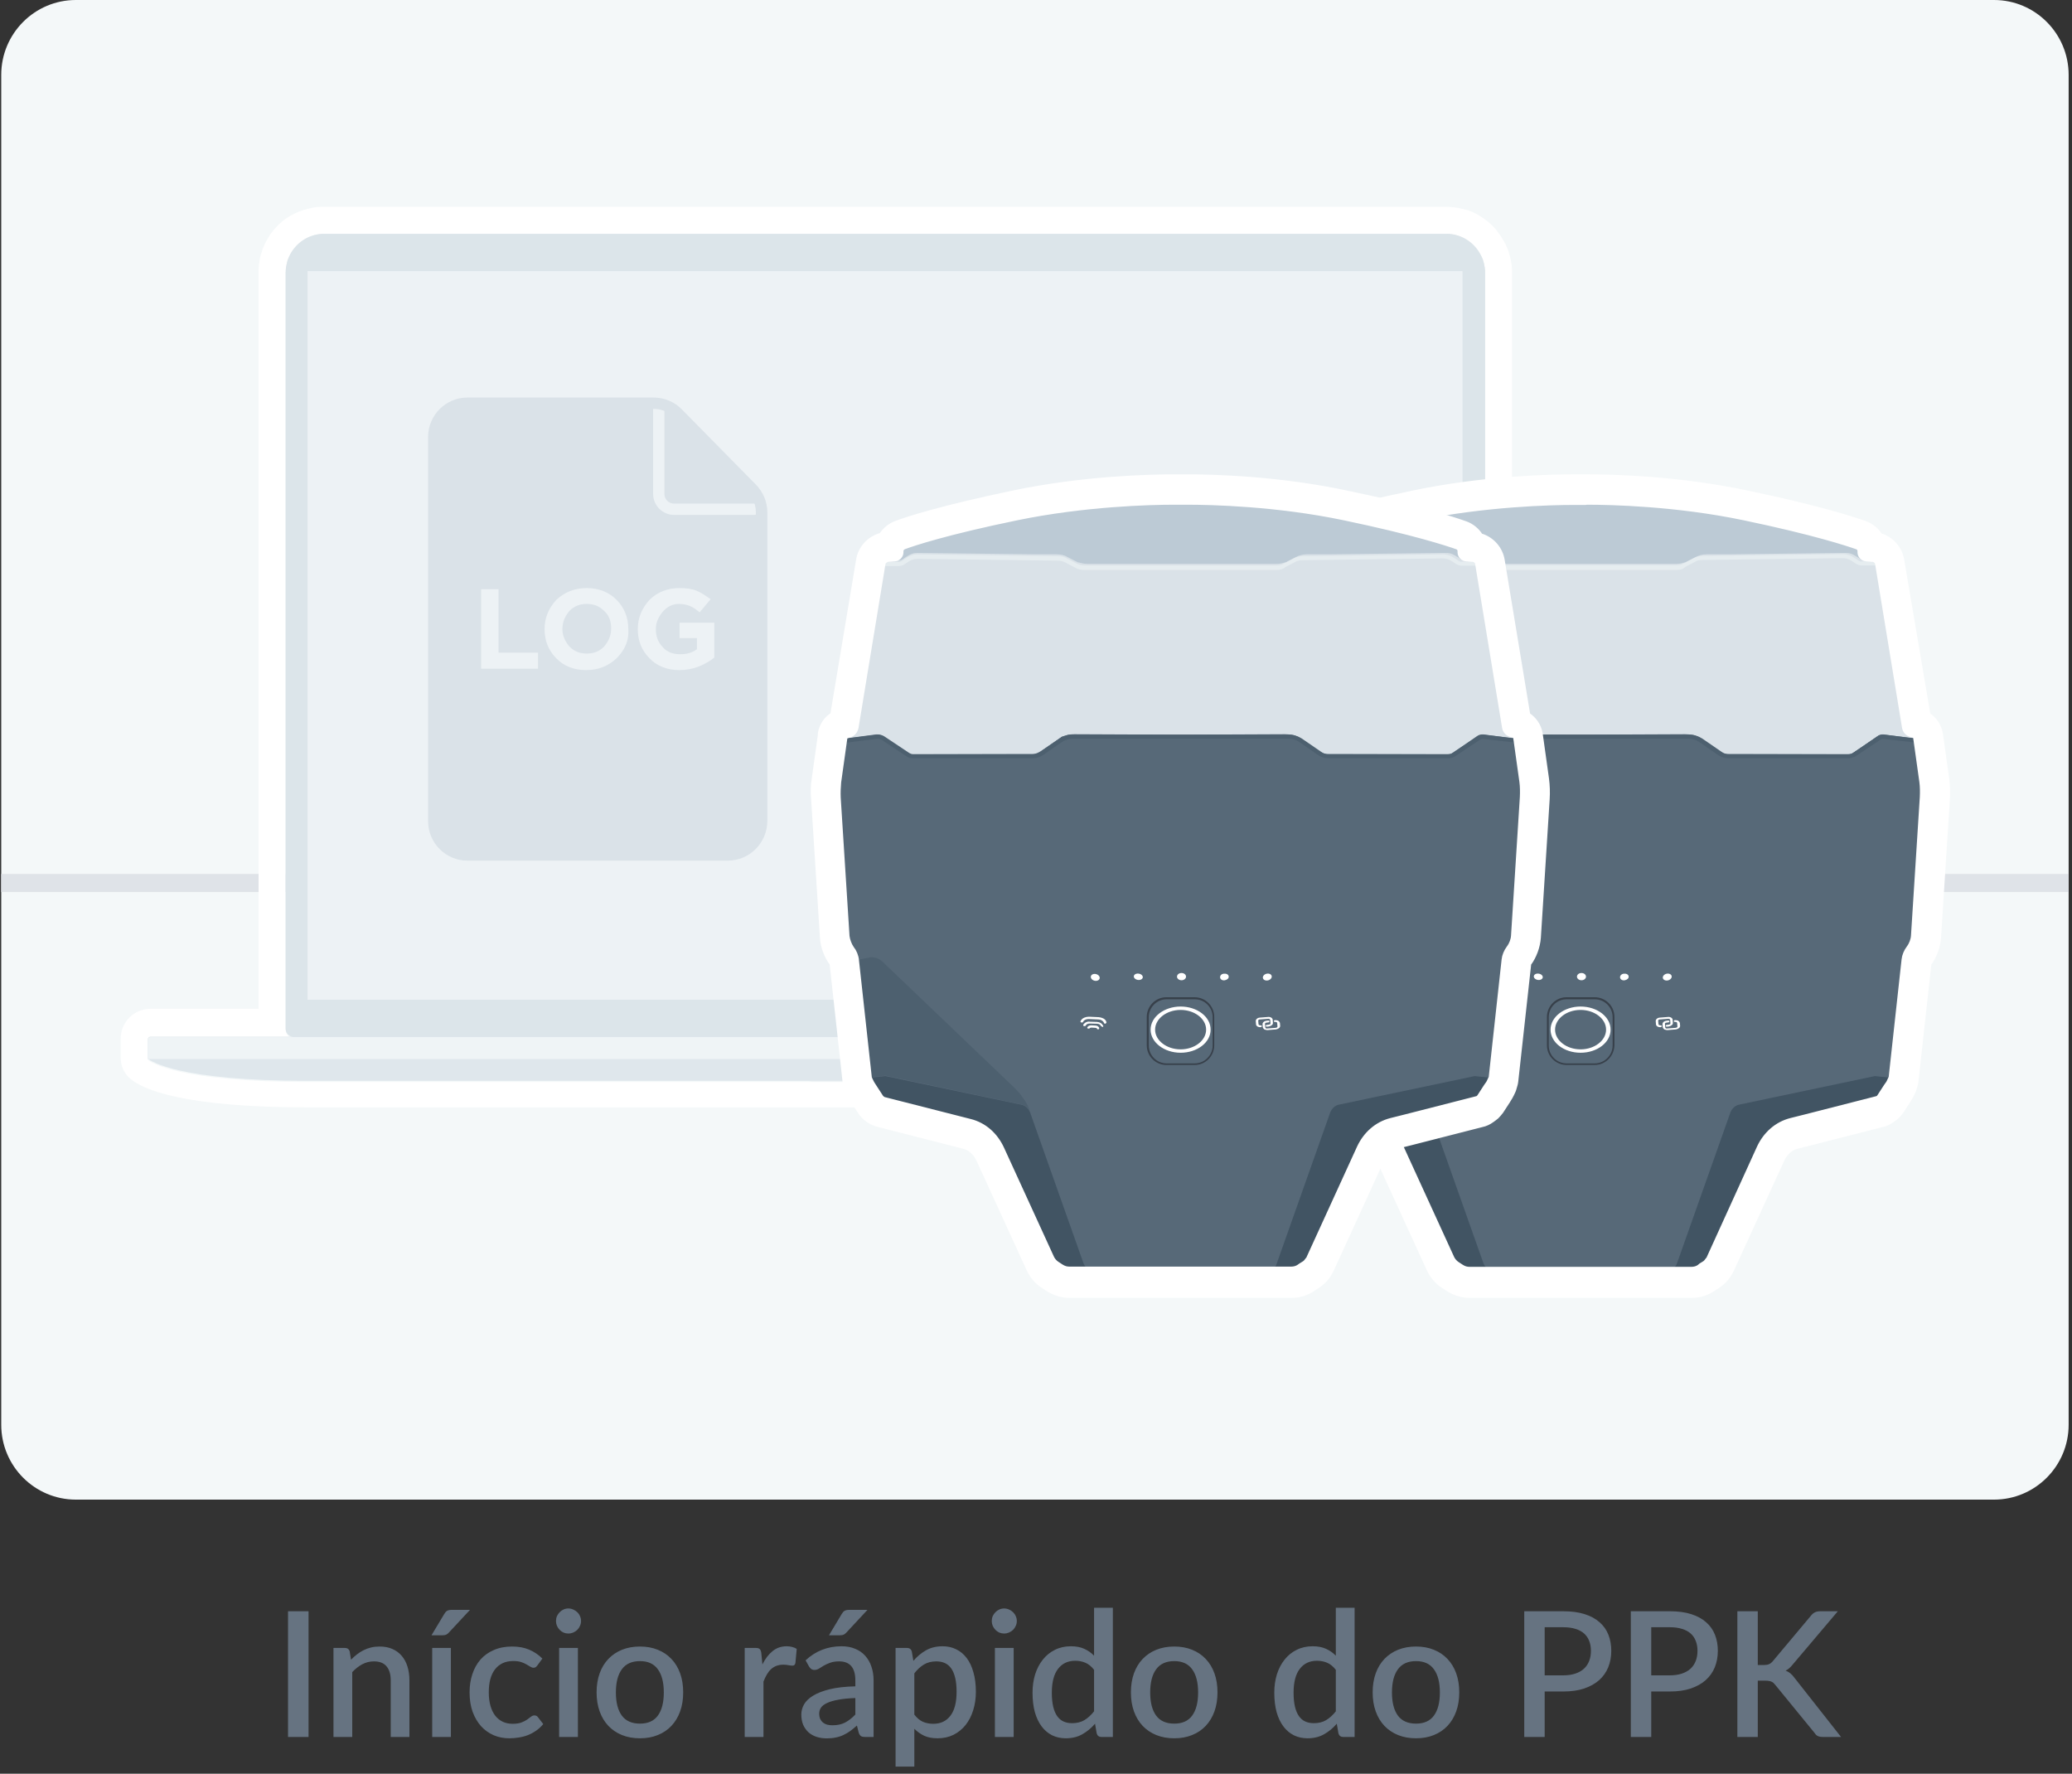 <svg width="451" height="386" viewBox="0 0 451 386" fill="none" xmlns="http://www.w3.org/2000/svg">
<rect x="0" y="0" width="451" height="386" fill="#333333" stroke="none"/>
<g clip-path="url(#clip0_753_614)">
<path d="M434.022 326.345H16.516C7.55 326.345 0.269 319.042 0.269 310.051V16.294C0.269 7.303 7.55 0 16.516 0H434.022C442.987 0 450.269 7.303 450.269 16.294V310.051C450.269 319.042 442.987 326.345 434.022 326.345Z" fill="#F4F8F9"/>
<path d="M450.269 190.193H0.269V194.118H450.269V190.193Z" fill="#DFE3E8"/>
<path d="M221.015 232.204H174.146C174.146 232.204 173.851 235.655 178.42 235.655C182.989 235.655 197.58 235.655 197.58 235.655C197.58 235.655 212.221 235.655 216.741 235.655C221.31 235.655 221.015 232.204 221.015 232.204Z" fill="#EFF4F6"/>
<path d="M314.803 50.916C315.097 50.916 315.343 50.916 315.638 50.966H315.687C316.227 51.015 316.768 51.114 317.259 51.311H317.308C317.8 51.459 318.291 51.656 318.782 51.952C318.782 51.952 318.831 51.952 318.831 52.001C319.273 52.248 319.716 52.543 320.109 52.889L320.158 52.938C320.551 53.283 320.895 53.628 321.239 54.023C321.239 54.072 321.288 54.072 321.288 54.121C321.435 54.318 321.582 54.516 321.73 54.713C321.73 54.713 321.73 54.762 321.779 54.762C321.877 54.91 322.025 55.107 322.123 55.304C322.172 55.354 322.172 55.403 322.221 55.452C322.221 55.452 322.221 55.452 322.221 55.502C322.27 55.551 322.27 55.6 322.319 55.65C322.369 55.748 322.418 55.847 322.467 55.945C322.516 55.995 322.516 56.044 322.565 56.142C322.565 56.192 322.614 56.241 322.614 56.29C322.663 56.34 322.663 56.389 322.712 56.488C322.762 56.586 322.762 56.636 322.811 56.734C322.811 56.783 322.86 56.882 322.86 56.931C322.86 56.981 322.909 57.03 322.909 57.079C322.909 57.129 322.958 57.227 322.958 57.276C322.958 57.326 323.007 57.424 323.007 57.474C323.007 57.572 323.056 57.622 323.056 57.72C323.056 57.77 323.056 57.819 323.105 57.868C323.155 58.115 323.204 58.361 323.204 58.608C323.204 58.657 323.204 58.657 323.204 58.706C323.253 58.953 323.253 59.249 323.253 59.544V220.716V224.118C323.253 224.611 323.056 225.006 322.762 225.302C322.467 225.597 322.025 225.795 321.582 225.795H352.632C352.828 225.795 352.976 225.893 353.074 226.041C353.172 226.14 353.221 226.288 353.221 226.435V230.577C353.221 230.577 353.221 230.577 353.123 230.626C352.386 231.218 346.343 235.458 318.291 235.458H318.242H195.076H194.977H190.31H190.212H67.095H66.996C38.895 235.458 32.852 231.218 32.164 230.626H32.262C32.213 230.577 32.164 230.577 32.164 230.577V226.435C32.164 226.09 32.459 225.844 32.754 225.844H63.852C63.361 225.844 62.968 225.647 62.673 225.351C62.378 225.055 62.182 224.611 62.182 224.118V220.716V59.397C62.182 59.347 62.182 59.298 62.182 59.249C62.182 59.051 62.182 58.904 62.231 58.706C62.231 58.608 62.231 58.509 62.28 58.41C62.28 58.213 62.329 58.016 62.378 57.819C62.378 57.72 62.427 57.572 62.427 57.474C62.427 57.424 62.427 57.375 62.477 57.375C62.477 57.326 62.526 57.227 62.526 57.178C62.526 57.129 62.526 57.129 62.575 57.079C62.624 56.981 62.624 56.833 62.673 56.734C62.673 56.685 62.673 56.685 62.722 56.636C62.771 56.537 62.771 56.488 62.821 56.389C62.821 56.34 62.87 56.34 62.87 56.29C62.919 56.192 62.968 56.044 63.017 55.945C63.017 55.896 63.066 55.896 63.066 55.847C63.115 55.748 63.164 55.699 63.164 55.6C63.214 55.452 63.312 55.354 63.361 55.255C63.459 55.107 63.557 54.91 63.656 54.762C63.705 54.663 63.754 54.614 63.852 54.516C63.95 54.417 64.049 54.269 64.098 54.17C64.147 54.121 64.196 54.023 64.294 53.973C64.442 53.825 64.589 53.628 64.737 53.48C64.786 53.431 64.786 53.431 64.835 53.382C64.982 53.234 65.129 53.086 65.326 52.938C65.375 52.889 65.424 52.839 65.473 52.79C65.621 52.691 65.768 52.543 65.916 52.445C65.965 52.395 66.014 52.395 66.063 52.346C66.26 52.198 66.456 52.1 66.702 51.952C66.702 51.952 66.751 51.952 66.751 51.902C66.947 51.804 67.144 51.705 67.34 51.607C67.389 51.607 67.439 51.557 67.488 51.557C67.733 51.459 67.93 51.36 68.175 51.311C68.175 51.311 68.175 51.311 68.225 51.311C68.47 51.212 68.716 51.163 69.011 51.114C69.06 51.114 69.06 51.114 69.109 51.114C69.355 51.064 69.6 51.015 69.797 51.015C69.846 51.015 69.895 51.015 69.895 51.015C70.141 50.966 70.435 50.966 70.73 50.966H314.803V50.916ZM314.803 45H70.583C70.141 45 69.698 45 69.207 45.049C69.158 45.049 69.109 45.049 69.011 45.049C68.618 45.099 68.225 45.148 67.832 45.246C67.782 45.246 67.733 45.246 67.635 45.296C67.193 45.394 66.751 45.493 66.309 45.641H66.26H66.21C65.866 45.739 65.522 45.888 65.129 46.035C65.031 46.085 64.982 46.085 64.884 46.134C64.54 46.282 64.245 46.43 63.901 46.578C63.852 46.627 63.803 46.627 63.754 46.676C63.754 46.676 63.754 46.676 63.705 46.676C63.361 46.873 62.968 47.071 62.624 47.317C62.526 47.367 62.477 47.416 62.378 47.465C62.084 47.662 61.838 47.86 61.592 48.057C61.494 48.106 61.396 48.205 61.347 48.254C61.052 48.501 60.806 48.747 60.56 48.994C60.511 49.043 60.462 49.092 60.413 49.142C60.167 49.388 59.922 49.635 59.676 49.93C59.578 50.029 59.48 50.177 59.381 50.275C59.234 50.473 59.087 50.67 58.939 50.867L58.89 50.916C58.792 51.064 58.694 51.163 58.645 51.311C58.448 51.557 58.301 51.853 58.153 52.149C58.006 52.395 57.908 52.593 57.809 52.741C57.711 52.889 57.662 52.987 57.613 53.135C57.613 53.135 57.613 53.135 57.613 53.184C57.564 53.234 57.564 53.332 57.514 53.382C57.465 53.529 57.416 53.677 57.318 53.825C57.269 53.875 57.269 53.973 57.22 54.023V54.072C57.171 54.121 57.171 54.22 57.121 54.269V54.318C57.121 54.368 57.072 54.417 57.072 54.516C57.072 54.565 57.023 54.663 57.023 54.713C56.974 54.861 56.925 55.008 56.876 55.107C56.827 55.206 56.827 55.304 56.778 55.403C56.728 55.502 56.728 55.65 56.679 55.748C56.679 55.847 56.63 55.896 56.63 55.995C56.581 56.192 56.532 56.34 56.532 56.488C56.483 56.833 56.434 57.178 56.385 57.474C56.385 57.622 56.335 57.77 56.335 57.967C56.335 58.263 56.286 58.509 56.286 58.756C56.286 58.854 56.286 59.002 56.286 59.15V219.533H32.754C29.167 219.533 26.269 222.442 26.269 226.041V230.182C26.269 231.908 27.006 233.634 28.381 234.768C31.132 237.085 39.828 240.98 66.996 240.98H67.095H190.261H190.359H195.027H195.125H318.242H318.34C344.427 240.98 353.467 237.381 356.611 235.064C356.759 234.965 356.857 234.866 357.004 234.768C357.152 234.62 357.299 234.521 357.446 234.373C358.576 233.239 359.166 231.76 359.166 230.182V226.041C359.166 224.513 358.626 223.034 357.643 221.85C356.415 220.371 354.597 219.484 352.632 219.484H329.099V59.397C329.099 58.953 329.099 58.509 329.05 58.016V57.917C329.001 57.474 328.952 57.03 328.854 56.636C328.854 56.586 328.804 56.488 328.804 56.438V56.389C328.755 56.241 328.755 56.142 328.706 55.995C328.706 55.945 328.657 55.896 328.657 55.797V55.748C328.657 55.699 328.657 55.65 328.608 55.6C328.559 55.452 328.51 55.354 328.51 55.206C328.51 55.156 328.46 55.107 328.46 55.008C328.411 54.861 328.362 54.762 328.313 54.614C328.264 54.466 328.215 54.368 328.166 54.22C328.117 54.121 328.067 53.973 328.018 53.875C327.969 53.825 327.969 53.727 327.92 53.677C327.871 53.579 327.822 53.431 327.773 53.332C327.773 53.332 327.773 53.332 327.773 53.283C327.724 53.135 327.625 52.987 327.527 52.839C327.478 52.741 327.429 52.593 327.331 52.494L327.281 52.445C327.232 52.395 327.232 52.297 327.183 52.248C327.036 51.952 326.839 51.656 326.643 51.36C326.594 51.311 326.594 51.261 326.544 51.212C326.348 50.916 326.102 50.621 325.857 50.275C325.808 50.226 325.808 50.177 325.758 50.127C325.218 49.437 324.579 48.846 323.941 48.303L323.842 48.205C323.155 47.662 322.418 47.169 321.681 46.726L321.582 46.676C320.796 46.233 319.961 45.888 319.126 45.641H319.077C319.077 45.641 319.077 45.641 319.028 45.641C318.143 45.394 317.259 45.197 316.326 45.099C316.326 45.099 316.326 45.099 316.277 45.099H316.178C315.687 45.049 315.245 45 314.803 45Z" fill="white"/>
<path d="M352.632 225.647H321.533C322.467 225.647 323.253 224.907 323.253 223.921V220.519V59.347C323.253 58.657 323.155 57.967 323.007 57.326C323.007 57.277 322.958 57.178 322.958 57.129C322.909 56.931 322.86 56.784 322.811 56.586C322.762 56.488 322.762 56.438 322.712 56.34C322.663 56.143 322.565 55.995 322.467 55.797C322.418 55.699 322.368 55.6 322.319 55.502C322.27 55.403 322.221 55.304 322.123 55.157C320.698 52.593 317.947 50.867 314.803 50.867H70.583C67.193 50.867 64.294 52.889 62.968 55.748C62.87 55.945 62.821 56.093 62.722 56.291C62.673 56.389 62.673 56.438 62.624 56.537C62.575 56.734 62.526 56.882 62.477 57.079C62.477 57.129 62.427 57.227 62.427 57.277C62.28 57.917 62.182 58.608 62.182 59.298V220.47V223.872C62.182 224.808 62.919 225.597 63.901 225.597H32.754C32.41 225.597 32.164 225.893 32.164 226.189V230.33C32.164 230.33 32.213 230.38 32.262 230.38H32.164C32.901 230.971 38.944 235.211 66.996 235.211H67.095H190.261H190.359H195.027H195.125H318.242H318.34C346.442 235.211 352.484 230.971 353.172 230.38C353.221 230.33 353.271 230.33 353.271 230.33V226.189C353.221 225.893 352.976 225.647 352.632 225.647Z" fill="#DFE7EC"/>
<path opacity="0.57" d="M314.802 50.916H70.583C65.915 50.916 62.182 54.712 62.182 59.347V220.519V223.921C62.182 224.858 62.919 225.647 63.901 225.647H321.532C322.466 225.647 323.252 224.858 323.252 223.921V220.519V59.347C323.203 54.712 319.42 50.916 314.802 50.916Z" fill="#DAE2E8"/>
<path d="M353.172 230.478C353.221 230.429 353.271 230.429 353.271 230.429V226.288C353.271 225.942 352.976 225.696 352.681 225.696H195.076H190.31H32.754C32.41 225.696 32.164 225.992 32.164 226.288V230.429C32.164 230.429 32.213 230.478 32.262 230.478H353.172Z" fill="#EFF4F6"/>
<path d="M66.947 217.561H318.34V59.002H66.947V217.561Z" fill="#EDF2F5"/>
<path d="M142.262 87.746H101.682C97.653 87.746 94.361 91.049 94.361 95.092V178.759C94.361 182.802 97.653 186.106 101.682 186.106H158.426C162.454 186.106 165.746 182.802 165.746 178.759V111.461C165.746 109.538 165.009 107.664 163.633 106.284L147.47 89.866C146.094 88.535 144.227 87.746 142.262 87.746Z" fill="#DAE2E8"/>
<path d="M143.49 87.056V107.516C143.49 109.341 144.964 110.82 146.782 110.82H166.384L143.49 87.056Z" fill="#DAE2E8"/>
<path d="M164.124 112.052H146.733C144.227 112.052 142.164 110.031 142.164 107.467V88.288C142.164 87.598 142.704 87.056 143.392 87.056C144.08 87.056 144.62 87.598 144.62 88.288V107.516C144.62 108.65 145.554 109.587 146.684 109.587H164.075C164.763 109.587 165.304 110.129 165.304 110.82C165.304 111.51 164.861 112.052 164.124 112.052Z" fill="#EDF2F5"/>
<path d="M158.426 187.289H101.731C97.014 187.289 93.182 183.443 93.182 178.71V95.093C93.182 90.359 97.014 86.514 101.731 86.514H142.311C144.571 86.514 146.831 87.451 148.403 89.078L164.567 105.495C166.139 107.122 167.023 109.242 167.023 111.51V178.71C166.974 183.443 163.142 187.289 158.426 187.289ZM101.731 88.979C98.39 88.979 95.688 91.691 95.688 95.043V178.71C95.688 182.063 98.39 184.774 101.731 184.774H158.475C161.815 184.774 164.518 182.063 164.518 178.71V111.461C164.518 109.834 163.879 108.305 162.798 107.221L146.635 90.803C145.505 89.62 143.933 88.979 142.311 88.979H101.731Z" fill="#DAE2E8"/>
<path d="M104.728 145.529V128.224H108.511V142.029H117.108V145.529H104.728Z" fill="#EDF2F5"/>
<path d="M134.205 143.261C132.387 144.937 130.275 145.825 127.573 145.825C124.871 145.825 122.709 144.937 121.088 143.261C119.417 141.585 118.533 139.465 118.533 136.901C118.533 134.485 119.417 132.365 121.088 130.541C122.905 128.865 125.018 127.977 127.72 127.977C130.275 127.977 132.584 128.865 134.205 130.541C135.875 132.217 136.76 134.337 136.76 136.901C136.956 139.317 136.023 141.437 134.205 143.261ZM123.937 140.697C125.018 141.782 126.197 142.226 127.72 142.226C129.243 142.226 130.422 141.782 131.503 140.697C132.387 139.613 133.026 138.429 133.026 136.753C133.026 135.225 132.584 133.894 131.503 132.957C130.422 131.872 129.243 131.428 127.72 131.428C126.197 131.428 125.018 131.872 123.937 132.957C123.053 134.041 122.414 135.225 122.414 136.901C122.414 138.429 123.053 139.613 123.937 140.697Z" fill="#EDF2F5"/>
<path d="M147.863 145.825C145.161 145.825 142.999 144.937 141.378 143.261C139.707 141.585 138.823 139.465 138.823 136.901C138.823 134.485 139.707 132.365 141.378 130.541C143.048 128.865 145.308 127.977 147.863 127.977C149.386 127.977 150.565 128.125 151.646 128.569C152.727 129.013 153.611 129.653 154.692 130.393L152.284 133.253C151.548 132.661 150.909 132.168 150.172 131.872C149.435 131.576 148.649 131.428 147.765 131.428C146.389 131.428 145.21 132.02 144.276 133.105C143.392 134.189 142.753 135.373 142.753 136.901C142.753 138.429 143.196 139.761 144.276 140.845C145.161 141.93 146.536 142.374 148.059 142.374C149.435 142.374 150.614 142.078 151.695 141.289V138.873H147.912V135.521H155.478V143.113C153.12 144.937 150.565 145.825 147.863 145.825Z" fill="#EDF2F5"/>
<path d="M276.138 231.267C276.187 231.366 276.237 231.464 276.237 231.612C276.286 231.464 276.237 231.316 276.138 231.267Z" fill="#DAE2E8"/>
<path d="M378.62 240.339C377.785 240.487 377.048 241.128 376.753 241.917L376.901 241.473C376.999 241.128 377.195 240.783 377.343 240.438L377.392 240.388C377.687 239.747 378.08 239.205 378.522 238.613L378.669 238.367C379.111 237.726 379.701 237.184 380.241 236.641L408.982 209.179C409.031 209.13 409.08 209.13 409.129 209.081C409.866 208.44 410.898 208.193 411.831 208.391L414.288 208.884L411.487 234.423L408.196 234.077L378.62 240.339Z" fill="#4D606F"/>
<path d="M418.17 170.033L416.843 160.566L410.162 159.679C409.72 159.63 409.179 159.728 408.786 160.024L403.628 163.574C403.235 163.87 402.743 164.018 402.252 164.018H401.171L379.211 163.968H376.165C375.379 163.968 374.396 163.475 373.757 162.933L369.68 160.123L369.434 160.073C369.041 159.975 368.697 159.827 368.304 159.728C367.862 159.679 367.42 159.63 366.928 159.63L343.936 159.728L321.091 159.63C320.649 159.63 320.207 159.679 319.716 159.728C319.323 159.778 318.93 159.876 318.586 160.073L318.34 160.123L314.262 162.933C313.624 163.377 312.69 163.968 311.855 163.968H308.907L286.947 164.018H285.866C285.375 164.018 284.883 163.87 284.49 163.574L279.332 160.024C278.939 159.728 278.447 159.63 277.956 159.679L271.275 160.566L269.948 170.033C269.801 171.117 269.702 172.251 269.85 173.385L271.766 203.51C271.815 204.397 272.208 205.432 272.748 206.123C273.338 206.911 273.731 207.848 273.829 208.785C273.829 208.785 273.829 208.785 273.829 208.834L276.63 234.373L276.875 234.866C277.023 235.359 277.367 235.754 277.661 236.247L279.135 238.515C279.283 238.761 279.577 238.958 279.872 239.008L298.443 243.741C301.587 244.53 304.043 246.748 305.419 249.707L316.326 273.52C316.571 274.013 316.964 274.506 317.407 274.753L318.389 275.393C318.88 275.739 319.47 275.886 320.059 275.886H322.369H323.842H344.575H364.374H365.897H368.206C368.795 275.886 369.336 275.739 369.876 275.393L370.859 274.753C371.301 274.457 371.694 274.013 371.94 273.52L382.846 249.707C384.222 246.748 386.629 244.53 389.822 243.741L408.393 239.008C408.688 238.958 408.983 238.712 409.13 238.515L410.604 236.247C410.899 235.803 411.193 235.359 411.39 234.866L411.636 234.373L414.436 208.834C414.436 208.834 414.436 208.834 414.436 208.785C414.534 207.799 414.927 206.862 415.517 206.123C416.008 205.432 416.401 204.348 416.499 203.51L418.415 173.385C418.366 172.35 418.366 171.167 418.17 170.033Z" fill="#576978"/>
<path d="M416.843 160.419C416.843 160.32 416.745 160.271 416.598 160.172L415.812 159.926C415.075 159.679 414.583 159.087 414.387 158.249L408.54 122.702C408.442 122.209 408.049 121.814 407.46 121.716C407.411 121.716 407.361 121.716 407.214 121.716H407.165L405.986 121.617C405.2 121.568 404.561 120.877 404.561 120.089V119.842C404.561 119.448 404.315 119.152 403.972 119.004C402.006 118.264 394.784 115.849 379.456 112.693C362.9 109.242 346.933 109.291 343.936 109.341C343.641 109.341 343.199 109.341 342.708 109.341C337.697 109.341 323.351 109.636 308.514 112.742C293.186 115.947 285.964 118.363 283.999 119.053C283.655 119.152 283.409 119.497 283.409 119.891V120.138C283.409 120.927 282.771 121.617 281.985 121.666L280.806 121.765H280.756C280.707 121.765 280.658 121.765 280.511 121.765C279.921 121.814 279.479 122.209 279.43 122.751L273.534 158.299C273.436 159.087 272.896 159.728 272.11 159.975L271.324 160.221C271.225 160.271 271.078 160.32 271.078 160.468V160.714L277.76 159.827C278.251 159.778 278.742 159.876 279.135 160.172L284.294 163.722C284.687 164.018 285.178 164.166 285.669 164.166H286.75L308.711 164.116H311.757C312.543 164.116 313.525 163.623 314.164 163.081L318.242 160.271L318.487 160.221C318.88 160.123 319.273 159.975 319.617 159.876C320.059 159.827 320.502 159.778 320.993 159.778L343.347 159.876H343.789H344.427L366.781 159.778C367.223 159.778 367.665 159.827 368.157 159.876C368.55 159.926 368.943 160.024 369.287 160.221L369.532 160.271L373.61 163.081C374.249 163.525 375.182 164.116 376.017 164.116H379.063L401.024 164.166H402.105C402.596 164.166 403.087 164.018 403.48 163.722L408.639 160.172C409.032 159.876 409.523 159.778 410.014 159.827L416.696 160.714L416.843 160.419Z" fill="#DAE2E8"/>
<path d="M406.133 121.716C405.347 121.666 404.708 120.976 404.708 120.187V119.941C404.708 119.546 404.463 119.25 404.119 119.103C402.154 118.363 394.932 115.947 379.604 112.792C363.047 109.341 347.08 109.39 344.083 109.439C343.789 109.439 343.347 109.439 342.855 109.439C337.844 109.439 323.498 109.735 308.662 112.841C293.333 116.046 286.111 118.462 284.146 119.152C283.802 119.25 283.557 119.596 283.557 119.99V120.237C283.557 121.025 282.918 121.716 282.132 121.765L280.658 121.864C280.707 121.864 280.756 121.864 280.904 121.864L282.329 121.962C282.918 122.061 283.508 121.814 283.999 121.371C285.522 120.384 285.915 120.335 287.045 120.335L291.565 120.384L312.395 120.631H317.013C317.849 120.631 318.684 120.779 319.421 121.223L321.632 122.357L321.877 122.406C322.467 122.554 323.007 122.702 323.597 122.702H344.771H364.914C365.504 122.702 366.044 122.603 366.634 122.406L366.879 122.357L369.09 121.223C369.827 120.828 370.613 120.631 371.497 120.631H376.115L396.946 120.384L401.466 120.335C402.596 120.335 402.989 120.384 404.512 121.371C404.954 121.765 405.593 122.061 406.182 121.962L407.607 121.864C407.656 121.864 407.705 121.864 407.853 121.864L406.133 121.716Z" fill="#BCCAD5"/>
<path opacity="0.8" d="M322.908 274.95L311.264 242.065C311.264 242.015 311.264 242.015 311.215 241.966C310.871 241.177 310.184 240.536 309.299 240.388L279.773 234.176L276.481 234.521L276.727 235.014C276.874 235.507 277.218 235.902 277.513 236.395L278.987 238.663C279.134 238.909 279.429 239.106 279.724 239.156L298.294 243.889C301.439 244.678 303.895 246.896 305.271 249.854L316.177 273.668C316.423 274.161 316.816 274.654 317.258 274.9L318.241 275.541C318.732 275.886 319.322 276.034 319.911 276.034H322.22H323.694L323.596 275.886C323.252 275.689 323.104 275.344 322.908 274.95Z" fill="#3C4F5E"/>
<path d="M365.011 274.95L376.655 242.065C376.655 242.015 376.655 242.015 376.704 241.966C377.048 241.177 377.736 240.536 378.571 240.388L408.097 234.176L411.389 234.521L411.143 235.014C410.996 235.507 410.652 235.902 410.357 236.395L408.883 238.663C408.736 238.909 408.441 239.106 408.146 239.156L389.576 243.889C386.431 244.678 383.975 246.896 382.599 249.854L371.693 273.668C371.447 274.161 371.054 274.654 370.612 274.9L369.629 275.541C369.138 275.886 368.549 276.034 367.959 276.034H365.65H364.127L364.225 275.886C364.717 275.689 364.864 275.344 365.011 274.95Z" fill="#415463"/>
<path d="M344.231 213.321C344.773 213.321 345.213 212.968 345.213 212.532C345.213 212.096 344.773 211.743 344.231 211.743C343.688 211.743 343.248 212.096 343.248 212.532C343.248 212.968 343.688 213.321 344.231 213.321Z" fill="white"/>
<path d="M326.41 212.935C326.506 212.539 326.157 212.112 325.63 211.983C325.103 211.854 324.598 212.071 324.502 212.468C324.405 212.865 324.755 213.291 325.282 213.42C325.809 213.549 326.313 213.332 326.41 212.935Z" fill="white"/>
<path d="M335.801 212.713C335.857 212.336 335.468 211.965 334.931 211.884C334.394 211.804 333.914 212.044 333.858 212.421C333.801 212.798 334.191 213.169 334.727 213.25C335.264 213.33 335.745 213.09 335.801 212.713Z" fill="white"/>
<path d="M363.075 213.344C363.603 213.215 363.952 212.788 363.855 212.392C363.759 211.995 363.253 211.778 362.726 211.907C362.199 212.036 361.85 212.462 361.946 212.859C362.043 213.256 362.548 213.473 363.075 213.344Z" fill="white"/>
<path d="M353.467 211.891C353.958 211.842 354.45 212.039 354.499 212.483C354.548 212.926 354.155 213.222 353.664 213.321C353.172 213.42 352.681 213.173 352.632 212.729C352.583 212.286 352.976 211.94 353.467 211.891Z" fill="white"/>
<path d="M344.034 219.04C347.621 219.04 350.569 221.259 350.569 224.069C350.569 226.879 347.621 229.098 344.034 229.098C340.448 229.098 337.5 226.879 337.5 224.069C337.5 221.308 340.448 219.04 344.034 219.04ZM344.034 228.358C347.08 228.358 349.586 226.435 349.586 224.069C349.586 221.702 347.08 219.78 344.034 219.78C340.988 219.78 338.483 221.702 338.483 224.069C338.483 226.435 340.988 228.358 344.034 228.358Z" fill="white"/>
<path d="M327.624 222.787C327.526 222.787 327.477 222.738 327.379 222.688L327.28 222.442C327.035 222.097 326.642 221.85 326.15 221.85L324.038 221.752C323.596 221.752 323.154 221.9 322.908 222.195L322.761 222.442C322.711 222.541 322.515 222.541 322.368 222.491C322.22 222.442 322.22 222.343 322.269 222.195L322.417 221.949C322.761 221.505 323.399 221.259 324.087 221.259L326.2 221.357C326.887 221.407 327.526 221.702 327.772 222.146L327.87 222.393C327.919 222.491 327.87 222.639 327.772 222.688C327.673 222.738 327.673 222.787 327.624 222.787Z" fill="white"/>
<path d="M326.986 223.428C326.887 223.428 326.838 223.379 326.74 223.329L326.642 223.181C326.494 222.935 326.2 222.787 325.856 222.787L324.284 222.738C323.94 222.738 323.596 222.836 323.448 223.083L323.35 223.231C323.301 223.329 323.105 223.329 322.957 223.28C322.81 223.231 322.81 223.132 322.859 222.984L322.957 222.836C323.252 222.491 323.743 222.245 324.284 222.343L325.856 222.393C326.445 222.442 326.887 222.688 327.084 223.083L327.182 223.231C327.231 223.329 327.182 223.477 327.084 223.527C327.084 223.428 326.986 223.428 326.986 223.428Z" fill="white"/>
<path d="M326.102 224.02C326.004 224.02 325.955 223.97 325.857 223.921L325.808 223.822C325.758 223.724 325.66 223.674 325.464 223.674L324.628 223.625C324.481 223.625 324.334 223.674 324.285 223.724L324.235 223.773C324.186 223.872 323.99 223.872 323.842 223.822C323.695 223.773 323.695 223.674 323.744 223.527L323.793 223.477C323.941 223.231 324.285 223.132 324.628 223.132L325.464 223.181C325.808 223.181 326.102 223.329 326.25 223.576L326.299 223.674C326.348 223.773 326.299 223.921 326.201 223.97C326.151 224.02 326.102 224.02 326.102 224.02Z" fill="white"/>
<path d="M362.948 224.168C362.702 224.168 362.506 224.118 362.26 224.02C362.113 223.921 361.965 223.724 361.916 223.576L361.867 222.935C361.818 222.541 362.211 222.195 362.702 222.146L363.095 222.097C363.194 222.097 363.39 222.146 363.39 222.245C363.39 222.343 363.292 222.491 363.144 222.491L362.751 222.541C362.506 222.541 362.358 222.689 362.408 222.886L362.457 223.527C362.457 223.576 362.506 223.675 362.555 223.773C362.604 223.822 362.702 223.822 362.85 223.822L364.717 223.675C364.815 223.675 364.864 223.625 365.011 223.576C365.11 223.527 365.11 223.477 365.11 223.329L365.06 222.689C365.06 222.639 365.011 222.541 364.962 222.442C364.913 222.393 364.815 222.393 364.667 222.393H364.618C364.471 222.393 364.324 222.343 364.324 222.245C364.324 222.146 364.422 221.998 364.569 221.998H364.618C364.913 221.998 365.11 222.048 365.306 222.146C365.453 222.245 365.601 222.442 365.65 222.59L365.699 223.231C365.699 223.379 365.65 223.625 365.453 223.724C365.306 223.872 365.06 223.97 364.815 224.02L362.948 224.168Z" fill="white"/>
<path d="M361.426 223.527C360.935 223.576 360.443 223.28 360.443 222.886L360.394 222.245C360.345 221.85 360.738 221.505 361.229 221.456L363.096 221.308C363.588 221.259 364.079 221.554 364.079 221.949L364.128 222.59C364.128 222.738 364.079 222.984 363.882 223.083C363.735 223.231 363.489 223.329 363.244 223.379L362.851 223.428C362.703 223.428 362.556 223.379 362.556 223.28C362.556 223.182 362.654 223.034 362.802 223.034L363.195 222.984C363.293 222.984 363.342 222.935 363.489 222.886C363.588 222.836 363.588 222.787 363.588 222.639L363.539 221.998C363.539 221.85 363.391 221.702 363.145 221.702L361.279 221.85C361.033 221.85 360.886 221.998 360.935 222.195L360.984 222.836C360.984 222.984 361.131 223.132 361.377 223.132H361.426C361.573 223.132 361.721 223.182 361.721 223.28C361.721 223.379 361.622 223.527 361.475 223.527H361.426Z" fill="white"/>
<path opacity="0.43" d="M347.128 231.76H340.987C338.678 231.76 336.713 229.887 336.713 227.471V221.308C336.713 218.991 338.58 217.019 340.987 217.019H347.128C349.438 217.019 351.403 218.892 351.403 221.308V227.471C351.354 229.837 349.438 231.76 347.128 231.76ZM340.987 217.462C338.875 217.462 337.106 219.188 337.106 221.357V227.52C337.106 229.64 338.826 231.415 340.987 231.415H347.128C349.241 231.415 351.01 229.64 351.01 227.52V221.357C351.01 219.237 349.29 217.462 347.128 217.462H340.987Z" fill="#100B0E"/>
<path d="M309.348 240.339C310.184 240.487 310.921 241.128 311.264 241.917L311.117 241.473C311.019 241.128 310.822 240.783 310.675 240.438L310.626 240.388C310.331 239.747 309.938 239.205 309.496 238.613L309.348 238.367C308.857 237.726 308.317 237.184 307.776 236.641L279.036 209.179C278.987 209.13 278.938 209.13 278.889 209.081C278.152 208.44 277.12 208.193 276.186 208.391L273.73 208.884L276.53 234.423L279.822 234.077L309.348 240.339Z" fill="#4D606F"/>
<path d="M365.012 124.033H323.105C322.418 124.033 321.681 123.885 321.14 123.54L318.979 122.406C318.536 122.159 317.947 122.011 317.456 122.011L286.898 121.617C286.259 121.617 285.571 121.765 285.031 122.11L283.852 122.8C283.458 123.047 283.016 123.145 282.476 123.145H279.332C279.086 123.145 278.89 122.899 278.89 122.702C278.89 122.455 279.135 122.258 279.332 122.258H282.525C282.82 122.258 283.115 122.209 283.36 122.011L284.49 121.272C285.178 120.828 285.964 120.582 286.75 120.582H286.799L317.357 120.976C318.045 120.976 318.733 121.124 319.273 121.469L321.435 122.603C321.926 122.85 322.467 122.998 323.007 122.998H364.914C365.504 122.998 365.995 122.899 366.486 122.603L368.648 121.469C369.287 121.124 369.974 120.976 370.564 120.976L401.122 120.582C401.957 120.582 402.792 120.828 403.431 121.272L404.561 122.011C404.807 122.159 405.052 122.258 405.347 122.159H408.639C408.884 122.159 409.081 122.406 409.081 122.603C409.081 122.8 408.835 123.047 408.639 123.047H405.347C404.905 123.096 404.463 122.948 404.021 122.702L402.891 121.962C402.301 121.617 401.712 121.469 401.024 121.469L370.466 121.864C369.974 121.864 369.385 121.962 368.943 122.258L366.781 123.392C366.388 123.836 365.749 124.033 365.012 124.033Z" fill="#E6EDF0"/>
<path d="M402.349 165.004H376.164C375.427 165.004 374.69 164.757 374.051 164.363L369.827 161.454C369.139 161.01 368.401 160.764 367.566 160.764H320.501C319.715 160.764 318.928 161.01 318.241 161.454L314.016 164.363C313.377 164.757 312.641 165.004 311.904 165.004H285.816C285.373 165.004 284.932 164.905 284.49 164.609L279.085 161.01C278.79 160.862 278.495 160.764 278.25 160.764L271.077 161.651L270.979 160.764L278.202 159.876C278.693 159.827 279.233 159.975 279.676 160.271L285.079 163.87C285.324 164.018 285.57 164.116 285.865 164.116H312.051C312.641 164.116 313.181 163.968 313.624 163.623L317.848 160.714C318.683 160.123 319.616 159.876 320.648 159.876H367.714C368.746 159.876 369.629 160.172 370.514 160.714L374.74 163.623C375.182 163.968 375.771 164.116 376.311 164.116H402.497C402.791 164.116 403.087 164.067 403.284 163.87L408.688 160.271C409.081 159.975 409.571 159.876 410.112 159.876L417.137 160.714L417.039 161.602L410.013 160.813C409.719 160.813 409.424 160.862 409.178 161.06L403.775 164.659C403.235 164.856 402.791 165.004 402.349 165.004Z" fill="#4D606F"/>
<path d="M345.458 109.39C350.518 109.39 364.815 109.686 379.652 112.792C394.98 115.996 402.202 118.412 404.167 119.103C404.511 119.201 404.757 119.546 404.757 119.941V120.187C404.757 120.976 405.395 121.666 406.181 121.716L407.311 121.814C407.36 121.814 407.41 121.814 407.459 121.814C407.459 121.814 407.459 121.814 407.508 121.814H407.606H407.557C408.146 121.864 408.54 122.258 408.589 122.702L414.435 158.249C414.533 159.038 415.074 159.679 415.86 159.926L416.646 160.172C416.744 160.221 416.891 160.271 416.891 160.419V160.665L418.218 170.131C418.365 171.216 418.365 172.35 418.316 173.484L416.4 203.608C416.351 204.496 415.958 205.531 415.418 206.221C414.828 207.01 414.435 207.947 414.337 208.884C414.337 208.884 414.337 208.884 414.337 208.933L411.536 234.472L411.291 234.965C411.291 235.014 411.242 235.014 411.242 235.063C411.094 235.507 410.799 235.902 410.505 236.296L409.031 238.564C408.982 238.613 408.933 238.663 408.933 238.712C408.883 238.761 408.834 238.811 408.785 238.86C408.687 238.909 408.49 239.008 408.392 239.008L392.966 242.952L389.821 243.741C386.677 244.53 384.221 246.748 382.845 249.706L371.939 273.668C371.889 273.766 371.84 273.964 371.693 274.062C371.447 274.407 371.202 274.752 370.809 274.95L370.17 275.344L369.826 275.64C369.335 275.985 368.745 276.133 368.156 276.133H365.847H364.324H344.525H323.645H322.171H319.862C319.272 276.133 318.732 275.985 318.192 275.64L317.209 274.999C316.767 274.703 316.374 274.259 316.128 273.766L305.222 249.953C303.846 246.995 301.439 244.776 298.245 243.987L279.675 239.254C279.38 239.205 279.085 238.958 278.938 238.761L277.464 236.493C277.169 236.05 276.874 235.606 276.678 235.113L276.432 234.62L273.632 209.081C273.632 209.081 273.632 209.081 273.632 209.031C273.533 208.045 273.14 207.109 272.551 206.369C272.06 205.679 271.667 204.594 271.568 203.756L269.652 173.632C269.603 172.498 269.652 171.413 269.751 170.279L271.077 160.813V160.566C271.077 160.468 271.175 160.419 271.323 160.32L272.109 160.073C272.846 159.827 273.337 159.235 273.533 158.397L279.38 122.85C279.429 122.357 279.871 121.962 280.461 121.864C280.51 121.864 280.559 121.864 280.608 121.864C280.608 121.864 280.608 121.864 280.657 121.864H280.706L281.885 121.765C282.671 121.716 283.31 121.025 283.31 120.237V119.99C283.31 119.596 283.556 119.3 283.9 119.152C285.865 118.412 293.087 115.996 308.415 112.841C323.252 109.784 337.548 109.439 342.609 109.439C342.609 109.439 342.609 109.439 342.658 109.439C342.707 109.439 342.707 109.439 342.707 109.439C343.198 109.439 343.591 109.439 343.935 109.439C344.23 109.439 344.623 109.439 345.114 109.439C345.311 109.39 345.409 109.39 345.458 109.39ZM345.458 103.671H345.212C344.721 103.671 344.328 103.671 344.033 103.671C343.739 103.671 343.296 103.671 342.854 103.671H342.805H342.756C337.204 103.671 322.613 104.016 307.432 107.221C292.104 110.425 284.587 112.841 282.131 113.778C280.755 114.271 279.625 115.208 278.839 116.391C276.236 117.081 274.221 119.251 273.828 121.913L268.277 155.488C266.852 156.376 265.82 157.904 265.575 159.58C265.575 159.63 265.575 159.63 265.575 159.679V159.926L264.248 169.392C264.002 170.871 263.953 172.399 264.101 173.878L266.017 204.003C266.115 205.975 266.901 208.095 268.129 209.722C268.129 209.722 268.129 209.722 268.129 209.771L270.93 235.261C270.979 235.754 271.077 236.296 271.274 236.74L271.519 237.233C271.912 238.268 272.404 239.057 272.747 239.649L274.221 241.917C275.106 243.346 276.678 244.431 278.348 244.825L296.87 249.559C298.245 249.904 299.375 250.939 300.063 252.418L310.97 276.232C311.657 277.711 312.738 279.042 314.163 279.929L315.146 280.57C316.57 281.458 318.192 282 319.862 282H322.171H323.645H344.574C344.623 282 344.623 282 344.672 282H364.373H365.896H368.205C369.924 282 371.496 281.507 372.921 280.57L373.265 280.324L373.904 279.929C374.935 279.239 375.82 278.401 376.458 277.316C376.704 276.971 376.851 276.626 377.048 276.232L387.955 252.418C388.642 250.939 389.772 249.904 391.148 249.559L394.292 248.77L409.719 244.825C410.456 244.678 411.192 244.332 411.88 243.839C412.224 243.593 412.568 243.346 412.912 243.051C413.256 242.705 413.6 242.311 413.895 241.917L415.368 239.649C415.663 239.205 416.105 238.465 416.498 237.578C416.548 237.479 416.597 237.331 416.646 237.233L416.793 236.74C416.941 236.296 417.088 235.754 417.137 235.261L419.937 209.87C419.937 209.82 419.937 209.82 419.937 209.771C421.116 208.193 421.903 206.073 422.05 204.052L423.966 173.928C424.064 172.449 424.015 170.92 423.819 169.441L422.492 159.975L422.443 159.728C422.443 159.679 422.443 159.679 422.443 159.63C422.148 157.904 421.116 156.425 419.741 155.538L414.042 121.913C413.649 119.349 411.782 117.229 409.326 116.49H409.276C408.539 115.306 407.36 114.32 405.985 113.827C403.479 112.94 396.061 110.475 380.683 107.27C365.601 104.016 351.01 103.671 345.458 103.671Z" fill="white" stroke="white" stroke-width="0.892" stroke-miterlimit="10"/>
<path d="M291.565 240.339C290.73 240.487 289.993 241.128 289.698 241.917L289.845 241.473C289.944 241.128 290.14 240.783 290.287 240.438L290.337 240.388C290.631 239.747 291.024 239.205 291.467 238.613L291.614 238.367C292.056 237.726 292.646 237.184 293.186 236.641L321.926 209.179C321.976 209.13 322.025 209.13 322.074 209.081C322.811 208.44 323.842 208.193 324.776 208.391L327.232 208.884L324.432 234.423L321.14 234.077L291.565 240.339Z" fill="#4D606F"/>
<path d="M331.113 170.033L329.787 160.566L323.105 159.679C322.663 159.63 322.123 159.728 321.73 160.024L316.571 163.574C316.178 163.87 315.687 164.018 315.196 164.018H314.115L292.154 163.968H289.108C288.322 163.968 287.34 163.475 286.701 162.933L282.623 160.123L282.378 160.073C281.985 159.975 281.641 159.827 281.248 159.728C280.806 159.679 280.363 159.63 279.872 159.63L256.88 159.728L234.035 159.63C233.593 159.63 233.151 159.679 232.659 159.728C232.266 159.778 231.873 159.876 231.529 160.073L231.284 160.123L227.206 162.933C226.567 163.377 225.634 163.968 224.799 163.968H221.753L199.792 164.018H198.711C198.22 164.018 197.729 163.87 197.336 163.574L192.177 160.024C191.784 159.728 191.293 159.63 190.801 159.679L184.12 160.566L182.793 170.033C182.646 171.117 182.548 172.251 182.695 173.385L184.611 203.51C184.66 204.397 185.053 205.432 185.594 206.123C186.183 206.911 186.576 207.848 186.675 208.785C186.675 208.785 186.675 208.785 186.675 208.834L189.475 234.373L189.721 234.866C189.868 235.359 190.212 235.754 190.507 236.247L191.981 238.515C192.128 238.761 192.423 238.958 192.718 239.008L211.288 243.741C214.432 244.53 216.889 246.748 218.265 249.707L229.171 273.52C229.417 274.013 229.81 274.506 230.252 274.753L231.235 275.393C231.726 275.739 232.315 275.886 232.905 275.886H235.214H236.688H257.42H277.219H278.742H281.051C281.641 275.886 282.181 275.739 282.722 275.393L283.704 274.753C284.146 274.457 284.539 274.013 284.785 273.52L295.692 249.707C297.067 246.748 299.474 244.53 302.668 243.741L321.239 239.008C321.533 238.958 321.828 238.712 321.975 238.515L323.449 236.247C323.744 235.803 324.039 235.359 324.235 234.866L324.481 234.373L327.281 208.834C327.281 208.834 327.281 208.834 327.281 208.785C327.38 207.799 327.773 206.862 328.362 206.123C328.853 205.432 329.247 204.348 329.345 203.51L331.261 173.385C331.31 172.35 331.31 171.167 331.113 170.033Z" fill="#576978"/>
<path d="M329.738 160.419C329.738 160.32 329.64 160.271 329.492 160.172L328.706 159.926C327.969 159.679 327.478 159.087 327.281 158.249L321.435 122.702C321.337 122.209 320.944 121.814 320.354 121.716C320.305 121.716 320.256 121.716 320.109 121.716H320.059L318.88 121.617C318.094 121.568 317.456 120.877 317.456 120.089V119.842C317.456 119.448 317.21 119.152 316.866 119.004C314.901 118.264 307.679 115.849 292.351 112.693C275.794 109.242 259.828 109.291 256.831 109.341C256.536 109.341 256.094 109.341 255.602 109.341C250.591 109.341 236.246 109.636 221.409 112.742C206.081 115.947 198.859 118.363 196.893 119.053C196.55 119.152 196.304 119.497 196.304 119.891V120.138C196.304 120.927 195.665 121.617 194.879 121.666L193.7 121.765H193.651C193.602 121.765 193.553 121.765 193.405 121.765C192.816 121.814 192.374 122.209 192.325 122.751L186.429 158.299C186.331 159.087 185.79 159.728 185.004 159.975L184.218 160.221C184.12 160.271 183.973 160.32 183.973 160.468V160.714L190.654 159.827C191.145 159.778 191.637 159.876 192.03 160.172L197.188 163.722C197.581 164.018 198.073 164.166 198.564 164.166H199.645L221.605 164.116H224.651C225.437 164.116 226.42 163.623 227.059 163.081L231.136 160.271L231.382 160.221C231.775 160.123 232.168 159.975 232.512 159.876C232.954 159.827 233.396 159.778 233.887 159.778L256.241 159.876H256.683H257.322L279.676 159.778C280.118 159.778 280.56 159.827 281.051 159.876C281.444 159.926 281.837 160.024 282.181 160.221L282.427 160.271L286.504 163.081C287.143 163.525 288.077 164.116 288.912 164.116H291.958L313.918 164.166H314.999C315.491 164.166 315.982 164.018 316.375 163.722L321.533 160.172C321.926 159.876 322.418 159.778 322.909 159.827L329.59 160.714L329.738 160.419Z" fill="#DAE2E8"/>
<path d="M319.077 121.716C318.291 121.666 317.652 120.976 317.652 120.187V119.941C317.652 119.546 317.406 119.25 317.063 119.103C315.097 118.363 307.876 115.947 292.547 112.792C275.991 109.341 260.024 109.39 257.027 109.439C256.732 109.439 256.29 109.439 255.799 109.439C250.788 109.439 236.442 109.735 221.605 112.841C206.277 116.046 199.055 118.462 197.09 119.152C196.746 119.25 196.5 119.596 196.5 119.99V120.237C196.5 121.025 195.862 121.716 195.076 121.765L193.602 121.864C193.651 121.864 193.7 121.864 193.847 121.864L195.272 121.962C195.862 122.061 196.451 121.814 196.943 121.371C198.466 120.384 198.859 120.335 199.989 120.335L204.508 120.384L225.339 120.631H229.957C230.792 120.631 231.628 120.779 232.364 121.223L234.575 122.357L234.821 122.406C235.41 122.554 235.951 122.702 236.54 122.702H257.764H277.907C278.496 122.702 279.037 122.603 279.626 122.406L279.872 122.357L282.083 121.223C282.82 120.828 283.606 120.631 284.49 120.631H289.108L309.939 120.384L314.459 120.335C315.589 120.335 315.982 120.384 317.505 121.371C317.947 121.765 318.586 122.061 319.175 121.962L320.6 121.864C320.649 121.864 320.698 121.864 320.846 121.864L319.077 121.716Z" fill="#BCCAD5"/>
<path opacity="0.8" d="M235.853 274.95L224.209 242.065C224.209 242.015 224.209 242.015 224.16 241.966C223.816 241.177 223.128 240.536 222.244 240.388L192.717 234.176L189.426 234.521L189.671 235.014C189.819 235.507 190.163 235.902 190.458 236.395L191.931 238.663C192.079 238.909 192.374 239.106 192.668 239.156L211.239 243.889C214.383 244.678 216.84 246.896 218.215 249.854L229.122 273.668C229.368 274.161 229.761 274.654 230.203 274.9L231.185 275.541C231.677 275.886 232.266 276.034 232.856 276.034H235.165H236.639L236.54 275.886C236.197 275.689 236.049 275.344 235.853 274.95Z" fill="#3C4F5E"/>
<path d="M277.907 274.95L289.55 242.065C289.55 242.015 289.55 242.015 289.6 241.966C289.943 241.177 290.631 240.536 291.466 240.388L320.993 234.176L324.284 234.521L324.039 235.014C323.891 235.507 323.548 235.902 323.253 236.395L321.779 238.663C321.632 238.909 321.337 239.106 321.042 239.156L302.471 243.889C299.327 244.678 296.871 246.896 295.495 249.854L284.638 273.668C284.392 274.161 283.999 274.654 283.557 274.9L282.574 275.541C282.083 275.886 281.493 276.034 280.904 276.034H278.595H277.072L277.17 275.886C277.661 275.689 277.809 275.344 277.907 274.95Z" fill="#415463"/>
<path d="M257.174 213.321C257.716 213.321 258.156 212.968 258.156 212.532C258.156 212.096 257.716 211.743 257.174 211.743C256.631 211.743 256.191 212.096 256.191 212.532C256.191 212.968 256.631 213.321 257.174 213.321Z" fill="white"/>
<path d="M239.352 212.931C239.449 212.534 239.099 212.108 238.572 211.979C238.045 211.85 237.54 212.067 237.443 212.464C237.347 212.861 237.696 213.287 238.223 213.416C238.75 213.545 239.256 213.328 239.352 212.931Z" fill="white"/>
<path d="M248.741 212.711C248.797 212.334 248.407 211.963 247.871 211.882C247.334 211.801 246.853 212.042 246.797 212.419C246.741 212.796 247.13 213.167 247.667 213.247C248.204 213.328 248.684 213.088 248.741 212.711Z" fill="white"/>
<path d="M276.02 213.343C276.547 213.214 276.896 212.787 276.8 212.39C276.703 211.994 276.198 211.777 275.671 211.906C275.143 212.035 274.794 212.461 274.891 212.858C274.987 213.255 275.493 213.472 276.02 213.343Z" fill="white"/>
<path d="M266.411 211.891C266.902 211.842 267.393 212.039 267.442 212.483C267.492 212.926 267.099 213.222 266.607 213.321C266.116 213.419 265.625 213.173 265.576 212.729C265.526 212.285 265.87 211.94 266.411 211.891Z" fill="white"/>
<path d="M256.977 219.04C260.563 219.04 263.511 221.259 263.511 224.069C263.511 226.879 260.563 229.098 256.977 229.098C253.391 229.098 250.443 226.83 250.443 224.069C250.443 221.308 253.391 219.04 256.977 219.04ZM256.977 228.358C260.023 228.358 262.529 226.435 262.529 224.069C262.529 221.702 260.023 219.78 256.977 219.78C253.931 219.78 251.425 221.702 251.425 224.069C251.425 226.435 253.931 228.358 256.977 228.358Z" fill="white"/>
<path d="M240.568 222.787C240.47 222.787 240.421 222.738 240.322 222.688L240.224 222.442C239.978 222.097 239.585 221.85 239.094 221.85L236.982 221.752C236.539 221.752 236.097 221.9 235.852 222.195L235.704 222.442C235.655 222.541 235.459 222.541 235.311 222.491C235.164 222.442 235.164 222.343 235.213 222.195L235.36 221.949C235.704 221.505 236.343 221.259 237.031 221.259L239.143 221.357C239.831 221.407 240.47 221.702 240.715 222.146L240.814 222.393C240.863 222.491 240.814 222.639 240.715 222.688C240.617 222.738 240.617 222.787 240.568 222.787Z" fill="white"/>
<path d="M239.929 223.428C239.831 223.428 239.782 223.379 239.684 223.329L239.585 223.181C239.438 222.935 239.143 222.787 238.799 222.787L237.227 222.738C236.883 222.738 236.539 222.836 236.392 223.083L236.294 223.231C236.245 223.329 236.048 223.329 235.901 223.28C235.753 223.231 235.753 223.132 235.803 222.984L235.901 222.836C236.196 222.491 236.687 222.245 237.227 222.343L238.799 222.393C239.389 222.442 239.831 222.688 240.028 223.083L240.126 223.231C240.175 223.329 240.126 223.477 240.028 223.527C240.028 223.428 239.929 223.428 239.929 223.428Z" fill="white"/>
<path d="M239.045 224.02C238.947 224.02 238.899 223.97 238.8 223.921L238.75 223.822C238.701 223.724 238.604 223.674 238.407 223.674L237.571 223.625C237.424 223.625 237.277 223.674 237.228 223.724L237.179 223.773C237.13 223.872 236.933 223.872 236.786 223.822C236.639 223.773 236.639 223.674 236.688 223.527L236.737 223.477C236.884 223.231 237.227 223.132 237.571 223.132L238.407 223.181C238.751 223.181 239.046 223.329 239.193 223.576L239.242 223.674C239.292 223.773 239.242 223.921 239.144 223.97C239.095 224.02 239.045 224.02 239.045 224.02Z" fill="white"/>
<path d="M275.893 224.168C275.647 224.168 275.45 224.118 275.205 224.02C275.057 223.921 274.91 223.724 274.861 223.576L274.812 222.935C274.763 222.541 275.156 222.195 275.647 222.146L276.04 222.097C276.138 222.097 276.335 222.146 276.335 222.245C276.335 222.343 276.237 222.491 276.089 222.491L275.696 222.541C275.45 222.541 275.303 222.688 275.352 222.886L275.401 223.527C275.401 223.576 275.45 223.675 275.5 223.773C275.549 223.822 275.647 223.822 275.794 223.822L277.661 223.675C277.76 223.675 277.809 223.625 277.956 223.576C278.054 223.527 278.054 223.477 278.054 223.329L278.005 222.688C278.005 222.639 277.956 222.541 277.907 222.442C277.858 222.393 277.759 222.393 277.612 222.393H277.563C277.416 222.393 277.268 222.343 277.268 222.245C277.268 222.146 277.366 221.998 277.514 221.998H277.563C277.858 221.998 278.054 222.048 278.251 222.146C278.398 222.245 278.546 222.442 278.595 222.59L278.644 223.231C278.644 223.379 278.595 223.625 278.398 223.724C278.251 223.872 278.005 223.97 277.759 224.02L275.893 224.168Z" fill="white"/>
<path d="M274.37 223.527C273.878 223.576 273.387 223.28 273.387 222.886L273.338 222.245C273.289 221.85 273.682 221.505 274.173 221.456L276.04 221.308C276.531 221.259 277.023 221.554 277.023 221.949L277.072 222.59C277.072 222.738 277.023 222.984 276.826 223.083C276.679 223.231 276.433 223.329 276.187 223.379L275.794 223.428C275.647 223.428 275.5 223.379 275.5 223.28C275.5 223.181 275.598 223.034 275.745 223.034L276.138 222.984C276.237 222.984 276.286 222.935 276.433 222.886C276.58 222.836 276.531 222.787 276.531 222.639L276.482 221.998C276.482 221.85 276.335 221.702 276.089 221.702L274.222 221.85C273.977 221.85 273.829 221.998 273.878 222.195L273.927 222.836C273.927 222.984 274.075 223.132 274.32 223.132H274.37C274.517 223.132 274.664 223.181 274.664 223.28C274.664 223.379 274.566 223.527 274.419 223.527H274.37Z" fill="white"/>
<path opacity="0.43" d="M260.023 231.76H253.882C251.573 231.76 249.608 229.887 249.608 227.471V221.308C249.608 218.991 251.475 217.019 253.882 217.019H260.023C262.332 217.019 264.297 218.892 264.297 221.308V227.471C264.297 229.837 262.381 231.76 260.023 231.76ZM253.931 217.462C251.818 217.462 250.05 219.188 250.05 221.357V227.52C250.05 229.64 251.769 231.415 253.931 231.415H260.072C262.185 231.415 263.953 229.64 263.953 227.52V221.357C263.953 219.237 262.234 217.462 260.072 217.462H253.931Z" fill="#100B0E"/>
<path d="M222.293 240.339C223.128 240.487 223.865 241.128 224.209 241.917L224.062 241.473C223.963 241.128 223.767 240.783 223.62 240.438L223.57 240.388C223.276 239.747 222.883 239.205 222.44 238.613L222.293 238.367C221.802 237.726 221.261 237.184 220.721 236.641L191.981 209.179C191.931 209.13 191.882 209.13 191.833 209.081C191.096 208.44 190.065 208.193 189.131 208.391L186.675 208.884L189.475 234.423L192.767 234.077L222.293 240.339Z" fill="#4D606F"/>
<path d="M277.907 124.033H236C235.312 124.033 234.575 123.885 234.035 123.54L231.873 122.406C231.431 122.159 230.841 122.011 230.35 122.011L199.792 121.617C199.153 121.617 198.466 121.765 197.925 122.11L196.795 122.85C196.402 123.096 195.96 123.195 195.42 123.195H192.275C192.03 123.195 191.833 122.948 191.833 122.751C191.833 122.504 192.079 122.307 192.275 122.307H195.469C195.763 122.307 196.058 122.258 196.304 122.061L197.434 121.321C198.122 120.877 198.908 120.631 199.694 120.631H199.743L230.301 121.025C230.989 121.025 231.677 121.173 232.217 121.518L234.379 122.652C234.87 122.899 235.41 123.047 235.951 123.047H277.858C278.447 123.047 278.939 122.948 279.43 122.652L281.592 121.518C282.23 121.173 282.918 121.025 283.508 121.025L314.066 120.631C314.901 120.631 315.736 120.877 316.375 121.321L317.505 122.061C317.75 122.209 317.996 122.307 318.291 122.209H321.582C321.828 122.209 322.025 122.455 322.025 122.652C322.025 122.85 321.779 123.096 321.582 123.096H318.291C317.849 123.145 317.406 122.998 316.964 122.751L315.834 122.011C315.245 121.666 314.655 121.518 313.967 121.518L283.409 121.913C282.918 121.913 282.328 122.011 281.886 122.307L279.725 123.441C279.332 123.836 278.644 124.033 277.907 124.033Z" fill="#E6EDF0"/>
<path d="M315.294 165.004H289.108C288.371 165.004 287.634 164.757 286.996 164.363L282.771 161.454C282.083 161.01 281.346 160.764 280.511 160.764H233.445C232.659 160.764 231.873 161.01 231.185 161.454L226.96 164.363C226.322 164.757 225.585 165.004 224.848 165.004H198.662C198.22 165.004 197.778 164.905 197.336 164.609L191.931 161.01C191.637 160.862 191.342 160.764 191.096 160.764L183.923 161.651L183.825 160.764L191.047 159.876C191.538 159.827 192.079 159.975 192.521 160.271L197.925 163.87C198.171 164.018 198.416 164.116 198.711 164.116H224.897C225.486 164.116 226.027 163.968 226.469 163.623L230.694 160.714C231.529 160.123 232.463 159.876 233.494 159.876H280.56C281.592 159.876 282.476 160.172 283.36 160.714L287.585 163.623C288.027 163.968 288.617 164.116 289.157 164.116H315.343C315.638 164.116 315.933 164.067 316.129 163.87L321.533 160.271C321.926 159.975 322.418 159.876 322.958 159.876L329.983 160.714L329.885 161.602L322.86 160.813C322.565 160.813 322.27 160.862 322.025 161.06L316.62 164.659C316.178 164.856 315.736 165.004 315.294 165.004Z" fill="#4D606F"/>
<path d="M258.403 109.39C263.463 109.39 277.76 109.686 292.596 112.792C307.925 115.996 315.147 118.412 317.112 119.103C317.456 119.201 317.701 119.546 317.701 119.941V120.187C317.701 120.976 318.34 121.666 319.126 121.716L320.256 121.814C320.305 121.814 320.354 121.814 320.403 121.814C320.403 121.814 320.403 121.814 320.453 121.814H320.551H320.502C321.091 121.864 321.484 122.258 321.533 122.702L327.38 158.249C327.478 159.038 328.018 159.679 328.804 159.926L329.591 160.172C329.689 160.221 329.836 160.271 329.836 160.419V160.665L331.163 170.131C331.31 171.216 331.31 172.35 331.261 173.484L329.345 203.608C329.296 204.496 328.903 205.531 328.362 206.221C327.773 207.01 327.38 207.947 327.281 208.884C327.281 208.884 327.281 208.884 327.281 208.933L324.481 234.472L324.235 234.965C324.235 235.014 324.186 235.014 324.186 235.063C324.039 235.507 323.744 235.902 323.449 236.296L321.976 238.564C321.926 238.613 321.877 238.663 321.877 238.712C321.828 238.761 321.779 238.811 321.73 238.86C321.632 238.909 321.435 239.008 321.337 239.008L305.91 242.952L302.766 243.741C299.622 244.53 297.165 246.748 295.79 249.706L284.834 273.668C284.785 273.766 284.736 273.964 284.588 274.062C284.343 274.407 284.097 274.752 283.704 274.95L283.065 275.344L282.722 275.591C282.23 275.936 281.641 276.084 281.051 276.084H278.742H277.219H257.42H236.54H235.067H232.758C232.168 276.084 231.628 275.936 231.087 275.591L230.105 274.95C229.662 274.654 229.269 274.21 229.024 273.717L218.117 249.904C216.742 246.945 214.334 244.727 211.141 243.938L192.57 239.205C192.275 239.156 191.981 238.909 191.833 238.712L190.359 236.444C190.065 236 189.77 235.556 189.573 235.063L189.328 234.57L186.527 209.031C186.527 209.031 186.527 209.031 186.527 208.982C186.429 207.996 186.036 207.059 185.446 206.32C184.955 205.63 184.562 204.545 184.464 203.707L182.548 173.583C182.499 172.449 182.548 171.364 182.646 170.23L183.973 160.764V160.517C183.973 160.419 184.071 160.369 184.218 160.271L185.004 160.024C185.741 159.778 186.232 159.186 186.429 158.348L192.275 122.8C192.324 122.307 192.767 121.913 193.356 121.814C193.405 121.814 193.454 121.814 193.504 121.814C193.504 121.814 193.504 121.814 193.553 121.814H193.602L194.781 121.716C195.567 121.666 196.206 120.976 196.206 120.187V119.941C196.206 119.546 196.451 119.25 196.795 119.103C198.76 118.363 205.982 115.947 221.31 112.792C236.147 109.735 250.444 109.39 255.504 109.39C255.504 109.39 255.504 109.39 255.553 109.39C255.602 109.39 255.602 109.39 255.602 109.39C256.094 109.39 256.487 109.39 256.831 109.39C257.125 109.39 257.518 109.39 258.01 109.39C258.206 109.39 258.354 109.39 258.403 109.39ZM258.403 103.671H258.157C257.666 103.671 257.273 103.671 256.978 103.671C256.683 103.671 256.241 103.671 255.799 103.671H255.75H255.701C250.149 103.671 235.558 104.016 220.377 107.221C205.049 110.425 197.532 112.841 195.076 113.778C193.7 114.271 192.57 115.208 191.784 116.391C189.18 117.081 187.166 119.251 186.773 121.913L181.172 155.488C179.747 156.376 178.716 157.904 178.47 159.58C178.47 159.63 178.47 159.63 178.47 159.679V159.926L177.144 169.392C176.898 170.871 176.849 172.399 176.996 173.878L178.912 204.003C179.011 205.975 179.797 208.095 181.025 209.722C181.025 209.722 181.025 209.722 181.025 209.771L183.825 235.261C183.874 235.754 183.973 236.296 184.169 236.74L184.415 237.233C184.808 238.268 185.299 239.057 185.643 239.649L187.117 241.917C188.001 243.346 189.573 244.431 191.244 244.825L209.765 249.559C211.141 249.904 212.271 250.939 212.959 252.418L223.865 276.232C224.553 277.711 225.634 279.042 227.059 279.929L228.041 280.57C229.466 281.458 231.087 282 232.758 282H235.067H236.54H257.469C257.518 282 257.518 282 257.568 282H277.268H278.791H281.1C282.82 282 284.392 281.507 285.817 280.57L286.161 280.324L286.799 279.929C287.831 279.239 288.715 278.401 289.354 277.316C289.6 276.971 289.747 276.626 289.944 276.232L300.85 252.418C301.538 250.939 302.668 249.904 304.043 249.559L307.188 248.77L322.614 244.825C323.351 244.678 324.088 244.332 324.776 243.839C325.12 243.593 325.464 243.346 325.808 243.051C326.152 242.705 326.495 242.311 326.79 241.917L328.264 239.649C328.559 239.205 329.001 238.465 329.394 237.578C329.443 237.479 329.492 237.331 329.541 237.233L329.689 236.74C329.836 236.296 329.984 235.754 330.033 235.261L332.833 209.87C332.833 209.82 332.833 209.82 332.833 209.771C334.012 208.193 334.798 206.073 334.946 204.052L336.862 173.928C336.96 172.449 336.911 170.92 336.714 169.441L335.388 159.975L335.339 159.728C335.339 159.679 335.339 159.679 335.339 159.63C335.044 157.904 334.012 156.425 332.636 155.538L327.085 121.962C326.692 119.398 324.825 117.278 322.369 116.539H322.319C321.582 115.356 320.403 114.369 319.028 113.876C316.522 112.989 309.104 110.524 293.726 107.319C278.546 104.016 263.954 103.671 258.403 103.671Z" fill="white" stroke="white" stroke-width="0.892" stroke-miterlimit="10"/>
<path d="M67.159 378H62.694V350.64H67.159V378ZM76.404 361.185C76.822 360.754 77.252 360.368 77.696 360.026C78.152 359.671 78.633 359.367 79.14 359.114C79.646 358.861 80.185 358.664 80.755 358.525C81.325 358.386 81.945 358.316 82.617 358.316C83.681 358.316 84.612 358.493 85.41 358.848C86.22 359.203 86.898 359.703 87.443 360.349C88 360.995 88.418 361.774 88.697 362.686C88.975 363.585 89.115 364.58 89.115 365.669V378H85.049V365.669C85.049 364.364 84.745 363.351 84.137 362.629C83.541 361.907 82.629 361.546 81.401 361.546C80.489 361.546 79.64 361.755 78.855 362.173C78.082 362.591 77.354 363.161 76.67 363.883V378H72.585V358.62H75.055C75.612 358.62 75.967 358.88 76.119 359.399L76.404 361.185ZM98.141 358.62V378H94.076V358.62H98.141ZM102.302 350.336L97.724 355.257C97.521 355.485 97.318 355.643 97.115 355.732C96.925 355.821 96.672 355.865 96.356 355.865H93.924L96.678 351.267C96.856 350.95 97.058 350.716 97.287 350.564C97.527 350.412 97.876 350.336 98.332 350.336H102.302ZM116.973 362.42C116.846 362.585 116.726 362.711 116.612 362.8C116.498 362.889 116.333 362.933 116.118 362.933C115.903 362.933 115.675 362.857 115.434 362.705C115.206 362.553 114.927 362.388 114.598 362.211C114.281 362.021 113.895 361.85 113.439 361.698C112.983 361.546 112.413 361.47 111.729 361.47C110.842 361.47 110.063 361.628 109.392 361.945C108.733 362.262 108.176 362.718 107.72 363.313C107.277 363.896 106.941 364.611 106.713 365.46C106.498 366.296 106.39 367.24 106.39 368.291C106.39 369.38 106.51 370.349 106.751 371.198C106.992 372.047 107.334 372.762 107.777 373.345C108.233 373.928 108.778 374.371 109.411 374.675C110.057 374.979 110.779 375.131 111.577 375.131C112.362 375.131 113.002 375.036 113.496 374.846C113.99 374.656 114.402 374.447 114.731 374.219C115.06 373.991 115.339 373.782 115.567 373.592C115.808 373.402 116.061 373.307 116.327 373.307C116.656 373.307 116.91 373.434 117.087 373.687L118.246 375.188C117.777 375.758 117.258 376.239 116.688 376.632C116.118 377.025 115.516 377.348 114.883 377.601C114.25 377.842 113.591 378.013 112.907 378.114C112.223 378.228 111.533 378.285 110.836 378.285C109.633 378.285 108.505 378.063 107.454 377.62C106.415 377.164 105.503 376.512 104.718 375.663C103.945 374.802 103.331 373.757 102.875 372.528C102.432 371.287 102.21 369.874 102.21 368.291C102.21 366.86 102.413 365.536 102.818 364.32C103.223 363.091 103.812 362.034 104.585 361.147C105.37 360.26 106.339 359.57 107.492 359.076C108.645 358.569 109.975 358.316 111.482 358.316C112.888 358.316 114.123 358.544 115.187 359C116.264 359.456 117.22 360.102 118.056 360.938L116.973 362.42ZM125.788 358.62V378H121.703V358.62H125.788ZM126.472 352.768C126.472 353.135 126.396 353.484 126.244 353.813C126.105 354.142 125.908 354.434 125.655 354.687C125.402 354.928 125.104 355.124 124.762 355.276C124.433 355.415 124.078 355.485 123.698 355.485C123.331 355.485 122.982 355.415 122.653 355.276C122.336 355.124 122.058 354.928 121.817 354.687C121.576 354.434 121.38 354.142 121.228 353.813C121.089 353.484 121.019 353.135 121.019 352.768C121.019 352.388 121.089 352.033 121.228 351.704C121.38 351.375 121.576 351.09 121.817 350.849C122.058 350.596 122.336 350.399 122.653 350.26C122.982 350.108 123.331 350.032 123.698 350.032C124.078 350.032 124.433 350.108 124.762 350.26C125.104 350.399 125.402 350.596 125.655 350.849C125.908 351.09 126.105 351.375 126.244 351.704C126.396 352.033 126.472 352.388 126.472 352.768ZM139.3 358.316C140.731 358.316 142.023 358.55 143.176 359.019C144.341 359.488 145.329 360.153 146.14 361.014C146.963 361.875 147.596 362.92 148.04 364.149C148.483 365.378 148.705 366.758 148.705 368.291C148.705 369.824 148.483 371.204 148.04 372.433C147.596 373.662 146.963 374.713 146.14 375.587C145.329 376.448 144.341 377.113 143.176 377.582C142.023 378.051 140.731 378.285 139.3 378.285C137.856 378.285 136.551 378.051 135.386 377.582C134.233 377.113 133.245 376.448 132.422 375.587C131.598 374.713 130.965 373.662 130.522 372.433C130.078 371.204 129.857 369.824 129.857 368.291C129.857 366.758 130.078 365.378 130.522 364.149C130.965 362.92 131.598 361.875 132.422 361.014C133.245 360.153 134.233 359.488 135.386 359.019C136.551 358.55 137.856 358.316 139.3 358.316ZM139.3 375.093C141.048 375.093 142.346 374.51 143.195 373.345C144.056 372.167 144.487 370.489 144.487 368.31C144.487 366.131 144.056 364.453 143.195 363.275C142.346 362.084 141.048 361.489 139.3 361.489C137.526 361.489 136.209 362.084 135.348 363.275C134.486 364.453 134.056 366.131 134.056 368.31C134.056 370.489 134.486 372.167 135.348 373.345C136.209 374.51 137.526 375.093 139.3 375.093ZM165.95 362.211C166.558 360.982 167.292 360.02 168.154 359.323C169.015 358.614 170.047 358.259 171.251 358.259C171.669 358.259 172.061 358.31 172.429 358.411C172.796 358.5 173.125 358.639 173.417 358.829L173.132 361.907C173.081 362.122 172.999 362.274 172.885 362.363C172.783 362.439 172.644 362.477 172.467 362.477C172.277 362.477 172.004 362.445 171.65 362.382C171.295 362.306 170.921 362.268 170.529 362.268C169.959 362.268 169.452 362.35 169.009 362.515C168.578 362.68 168.185 362.92 167.831 363.237C167.489 363.554 167.185 363.94 166.919 364.396C166.653 364.852 166.406 365.371 166.178 365.954V378H162.093V358.62H164.468C164.898 358.62 165.196 358.702 165.361 358.867C165.525 359.019 165.639 359.291 165.703 359.684L165.95 362.211ZM186.178 369.526C184.721 369.577 183.493 369.697 182.492 369.887C181.491 370.064 180.681 370.299 180.06 370.59C179.439 370.869 178.99 371.204 178.711 371.597C178.445 371.99 178.312 372.42 178.312 372.889C178.312 373.345 178.382 373.738 178.521 374.067C178.673 374.384 178.876 374.65 179.129 374.865C179.395 375.068 179.699 375.22 180.041 375.321C180.396 375.41 180.782 375.454 181.2 375.454C182.264 375.454 183.176 375.258 183.936 374.865C184.709 374.46 185.456 373.877 186.178 373.117V369.526ZM175.348 361.318C177.539 359.279 180.149 358.259 183.176 358.259C184.291 358.259 185.279 358.443 186.14 358.81C187.014 359.165 187.742 359.671 188.325 360.33C188.92 360.989 189.37 361.774 189.674 362.686C189.991 363.585 190.149 364.586 190.149 365.688V378H188.325C187.932 378 187.635 377.943 187.432 377.829C187.229 377.702 187.058 377.455 186.919 377.088L186.52 375.511C186.026 375.954 185.538 376.353 185.057 376.708C184.576 377.05 184.075 377.341 183.556 377.582C183.049 377.823 182.498 378 181.903 378.114C181.32 378.241 180.674 378.304 179.965 378.304C179.18 378.304 178.445 378.196 177.761 377.981C177.09 377.766 176.507 377.443 176.013 377.012C175.519 376.569 175.126 376.024 174.835 375.378C174.556 374.732 174.417 373.972 174.417 373.098C174.417 372.351 174.613 371.622 175.006 370.913C175.411 370.204 176.07 369.57 176.982 369.013C177.907 368.443 179.116 367.974 180.611 367.607C182.118 367.24 183.974 367.031 186.178 366.98V365.688C186.178 364.295 185.88 363.256 185.285 362.572C184.69 361.888 183.816 361.546 182.663 361.546C181.878 361.546 181.219 361.647 180.687 361.85C180.155 362.04 179.693 362.249 179.3 362.477C178.907 362.705 178.559 362.92 178.255 363.123C177.951 363.313 177.628 363.408 177.286 363.408C177.007 363.408 176.767 363.338 176.564 363.199C176.374 363.047 176.216 362.863 176.089 362.648L175.348 361.318ZM188.819 350.336L184.24 355.257C184.037 355.485 183.835 355.643 183.632 355.732C183.442 355.821 183.189 355.865 182.872 355.865H180.44L183.195 351.267C183.372 350.95 183.575 350.716 183.803 350.564C184.044 350.412 184.392 350.336 184.848 350.336H188.819ZM199.019 373.136C199.589 373.871 200.21 374.39 200.881 374.694C201.565 374.985 202.319 375.131 203.142 375.131C204.738 375.131 205.98 374.548 206.866 373.383C207.766 372.218 208.215 370.482 208.215 368.177C208.215 366.986 208.114 365.973 207.911 365.137C207.709 364.288 207.417 363.598 207.037 363.066C206.657 362.534 206.195 362.148 205.65 361.907C205.106 361.666 204.491 361.546 203.807 361.546C202.769 361.546 201.869 361.774 201.109 362.23C200.362 362.673 199.665 363.313 199.019 364.149V373.136ZM198.81 361.432C199.621 360.482 200.539 359.716 201.565 359.133C202.604 358.55 203.807 358.259 205.175 358.259C206.265 358.259 207.253 358.481 208.139 358.924C209.026 359.355 209.786 359.988 210.419 360.824C211.053 361.66 211.54 362.699 211.882 363.94C212.237 365.169 212.414 366.581 212.414 368.177C212.414 369.608 212.218 370.945 211.825 372.186C211.445 373.415 210.894 374.485 210.172 375.397C209.45 376.296 208.576 377.006 207.55 377.525C206.524 378.032 205.365 378.285 204.073 378.285C202.933 378.285 201.964 378.101 201.166 377.734C200.381 377.367 199.665 376.86 199.019 376.214V384.441H194.934V358.62H197.404C197.962 358.62 198.316 358.88 198.468 359.399L198.81 361.432ZM220.64 358.62V378H216.555V358.62H220.64ZM221.324 352.768C221.324 353.135 221.248 353.484 221.096 353.813C220.956 354.142 220.76 354.434 220.507 354.687C220.253 354.928 219.956 355.124 219.614 355.276C219.284 355.415 218.93 355.485 218.55 355.485C218.182 355.485 217.834 355.415 217.505 355.276C217.188 355.124 216.909 354.928 216.669 354.687C216.428 354.434 216.232 354.142 216.08 353.813C215.94 353.484 215.871 353.135 215.871 352.768C215.871 352.388 215.94 352.033 216.08 351.704C216.232 351.375 216.428 351.09 216.669 350.849C216.909 350.596 217.188 350.399 217.505 350.26C217.834 350.108 218.182 350.032 218.55 350.032C218.93 350.032 219.284 350.108 219.614 350.26C219.956 350.399 220.253 350.596 220.507 350.849C220.76 351.09 220.956 351.375 221.096 351.704C221.248 352.033 221.324 352.388 221.324 352.768ZM238.141 363.389C237.571 362.654 236.944 362.141 236.26 361.85C235.576 361.559 234.835 361.413 234.037 361.413C232.441 361.413 231.194 362.002 230.294 363.18C229.395 364.345 228.945 366.074 228.945 368.367C228.945 369.558 229.047 370.577 229.249 371.426C229.452 372.262 229.743 372.946 230.123 373.478C230.503 374.01 230.966 374.396 231.51 374.637C232.055 374.878 232.669 374.998 233.353 374.998C234.392 374.998 235.285 374.776 236.032 374.333C236.792 373.877 237.495 373.237 238.141 372.414V363.389ZM242.226 349.88V378H239.756C239.212 378 238.863 377.74 238.711 377.221L238.35 375.112C237.54 376.062 236.615 376.828 235.576 377.411C234.55 377.994 233.353 378.285 231.985 378.285C230.896 378.285 229.908 378.07 229.021 377.639C228.135 377.196 227.375 376.556 226.741 375.72C226.108 374.884 225.614 373.852 225.259 372.623C224.917 371.382 224.746 369.963 224.746 368.367C224.746 366.923 224.936 365.587 225.316 364.358C225.709 363.129 226.266 362.065 226.988 361.166C227.71 360.254 228.584 359.545 229.61 359.038C230.649 358.519 231.808 358.259 233.087 358.259C234.227 358.259 235.196 358.443 235.994 358.81C236.792 359.165 237.508 359.665 238.141 360.311V349.88H242.226ZM255.6 358.316C257.032 358.316 258.324 358.55 259.476 359.019C260.642 359.488 261.63 360.153 262.44 361.014C263.264 361.875 263.897 362.92 264.34 364.149C264.784 365.378 265.005 366.758 265.005 368.291C265.005 369.824 264.784 371.204 264.34 372.433C263.897 373.662 263.264 374.713 262.44 375.587C261.63 376.448 260.642 377.113 259.476 377.582C258.324 378.051 257.032 378.285 255.6 378.285C254.156 378.285 252.852 378.051 251.686 377.582C250.534 377.113 249.546 376.448 248.722 375.587C247.899 374.713 247.266 373.662 246.822 372.433C246.379 371.204 246.157 369.824 246.157 368.291C246.157 366.758 246.379 365.378 246.822 364.149C247.266 362.92 247.899 361.875 248.722 361.014C249.546 360.153 250.534 359.488 251.686 359.019C252.852 358.55 254.156 358.316 255.6 358.316ZM255.6 375.093C257.348 375.093 258.647 374.51 259.495 373.345C260.357 372.167 260.787 370.489 260.787 368.31C260.787 366.131 260.357 364.453 259.495 363.275C258.647 362.084 257.348 361.489 255.6 361.489C253.827 361.489 252.51 362.084 251.648 363.275C250.787 364.453 250.356 366.131 250.356 368.31C250.356 370.489 250.787 372.167 251.648 373.345C252.51 374.51 253.827 375.093 255.6 375.093ZM290.762 363.389C290.192 362.654 289.565 362.141 288.881 361.85C288.197 361.559 287.456 361.413 286.658 361.413C285.062 361.413 283.815 362.002 282.915 363.18C282.016 364.345 281.566 366.074 281.566 368.367C281.566 369.558 281.668 370.577 281.87 371.426C282.073 372.262 282.364 372.946 282.744 373.478C283.124 374.01 283.587 374.396 284.131 374.637C284.676 374.878 285.29 374.998 285.974 374.998C287.013 374.998 287.906 374.776 288.653 374.333C289.413 373.877 290.116 373.237 290.762 372.414V363.389ZM294.847 349.88V378H292.377C291.833 378 291.484 377.74 291.332 377.221L290.971 375.112C290.161 376.062 289.236 376.828 288.197 377.411C287.171 377.994 285.974 378.285 284.606 378.285C283.517 378.285 282.529 378.07 281.642 377.639C280.756 377.196 279.996 376.556 279.362 375.72C278.729 374.884 278.235 373.852 277.88 372.623C277.538 371.382 277.367 369.963 277.367 368.367C277.367 366.923 277.557 365.587 277.937 364.358C278.33 363.129 278.887 362.065 279.609 361.166C280.331 360.254 281.205 359.545 282.231 359.038C283.27 358.519 284.429 358.259 285.708 358.259C286.848 358.259 287.817 358.443 288.615 358.81C289.413 359.165 290.129 359.665 290.762 360.311V349.88H294.847ZM308.222 358.316C309.653 358.316 310.945 358.55 312.098 359.019C313.263 359.488 314.251 360.153 315.062 361.014C315.885 361.875 316.518 362.92 316.962 364.149C317.405 365.378 317.627 366.758 317.627 368.291C317.627 369.824 317.405 371.204 316.962 372.433C316.518 373.662 315.885 374.713 315.062 375.587C314.251 376.448 313.263 377.113 312.098 377.582C310.945 378.051 309.653 378.285 308.222 378.285C306.778 378.285 305.473 378.051 304.308 377.582C303.155 377.113 302.167 376.448 301.344 375.587C300.52 374.713 299.887 373.662 299.444 372.433C299 371.204 298.779 369.824 298.779 368.291C298.779 366.758 299 365.378 299.444 364.149C299.887 362.92 300.52 361.875 301.344 361.014C302.167 360.153 303.155 359.488 304.308 359.019C305.473 358.55 306.778 358.316 308.222 358.316ZM308.222 375.093C309.97 375.093 311.268 374.51 312.117 373.345C312.978 372.167 313.409 370.489 313.409 368.31C313.409 366.131 312.978 364.453 312.117 363.275C311.268 362.084 309.97 361.489 308.222 361.489C306.448 361.489 305.131 362.084 304.27 363.275C303.408 364.453 302.978 366.131 302.978 368.31C302.978 370.489 303.408 372.167 304.27 373.345C305.131 374.51 306.448 375.093 308.222 375.093ZM340.286 364.586C341.274 364.586 342.142 364.459 342.889 364.206C343.649 363.953 344.276 363.598 344.77 363.142C345.277 362.673 345.657 362.11 345.91 361.451C346.164 360.792 346.29 360.058 346.29 359.247C346.29 358.449 346.164 357.733 345.91 357.1C345.67 356.467 345.302 355.928 344.808 355.485C344.314 355.042 343.687 354.706 342.927 354.478C342.18 354.237 341.3 354.117 340.286 354.117H336.22V364.586H340.286ZM340.286 350.64C342.072 350.64 343.618 350.849 344.922 351.267C346.24 351.685 347.323 352.274 348.171 353.034C349.033 353.781 349.672 354.687 350.09 355.751C350.508 356.802 350.717 357.968 350.717 359.247C350.717 360.552 350.496 361.749 350.052 362.838C349.609 363.915 348.95 364.846 348.076 365.631C347.202 366.404 346.113 367.012 344.808 367.455C343.516 367.886 342.009 368.101 340.286 368.101H336.22V378H331.774V350.64H340.286ZM363.48 364.586C364.468 364.586 365.335 364.459 366.083 364.206C366.843 363.953 367.47 363.598 367.964 363.142C368.47 362.673 368.85 362.11 369.104 361.451C369.357 360.792 369.484 360.058 369.484 359.247C369.484 358.449 369.357 357.733 369.104 357.1C368.863 356.467 368.496 355.928 368.002 355.485C367.508 355.042 366.881 354.706 366.121 354.478C365.373 354.237 364.493 354.117 363.48 354.117H359.414V364.586H363.48ZM363.48 350.64C365.266 350.64 366.811 350.849 368.116 351.267C369.433 351.685 370.516 352.274 371.365 353.034C372.226 353.781 372.866 354.687 373.284 355.751C373.702 356.802 373.911 357.968 373.911 359.247C373.911 360.552 373.689 361.749 373.246 362.838C372.802 363.915 372.144 364.846 371.27 365.631C370.396 366.404 369.306 367.012 368.002 367.455C366.71 367.886 365.202 368.101 363.48 368.101H359.414V378H354.968V350.64H363.48ZM382.607 362.344H383.88C384.361 362.344 384.754 362.281 385.058 362.154C385.362 362.015 385.634 361.799 385.875 361.508L394.159 351.628C394.45 351.261 394.748 351.007 395.052 350.868C395.369 350.716 395.761 350.64 396.23 350.64H400.03L390.245 362.192C389.979 362.521 389.719 362.8 389.466 363.028C389.225 363.243 388.959 363.421 388.668 363.56C389.048 363.699 389.39 363.896 389.694 364.149C389.998 364.39 390.296 364.713 390.587 365.118L400.733 378H396.857C396.578 378 396.338 377.981 396.135 377.943C395.945 377.905 395.774 377.848 395.622 377.772C395.483 377.696 395.356 377.601 395.242 377.487C395.141 377.373 395.046 377.246 394.957 377.107L386.407 366.657C386.28 366.492 386.154 366.353 386.027 366.239C385.9 366.125 385.748 366.03 385.571 365.954C385.406 365.878 385.216 365.827 385.001 365.802C384.786 365.764 384.532 365.745 384.241 365.745H382.607V378H378.161V350.64H382.607V362.344Z" fill="#667381"/>
</g>
<defs>
<clipPath id="clip0_753_614">
<rect width="450" height="386" fill="white" transform="translate(0.269)"/>
</clipPath>
</defs>
</svg>
